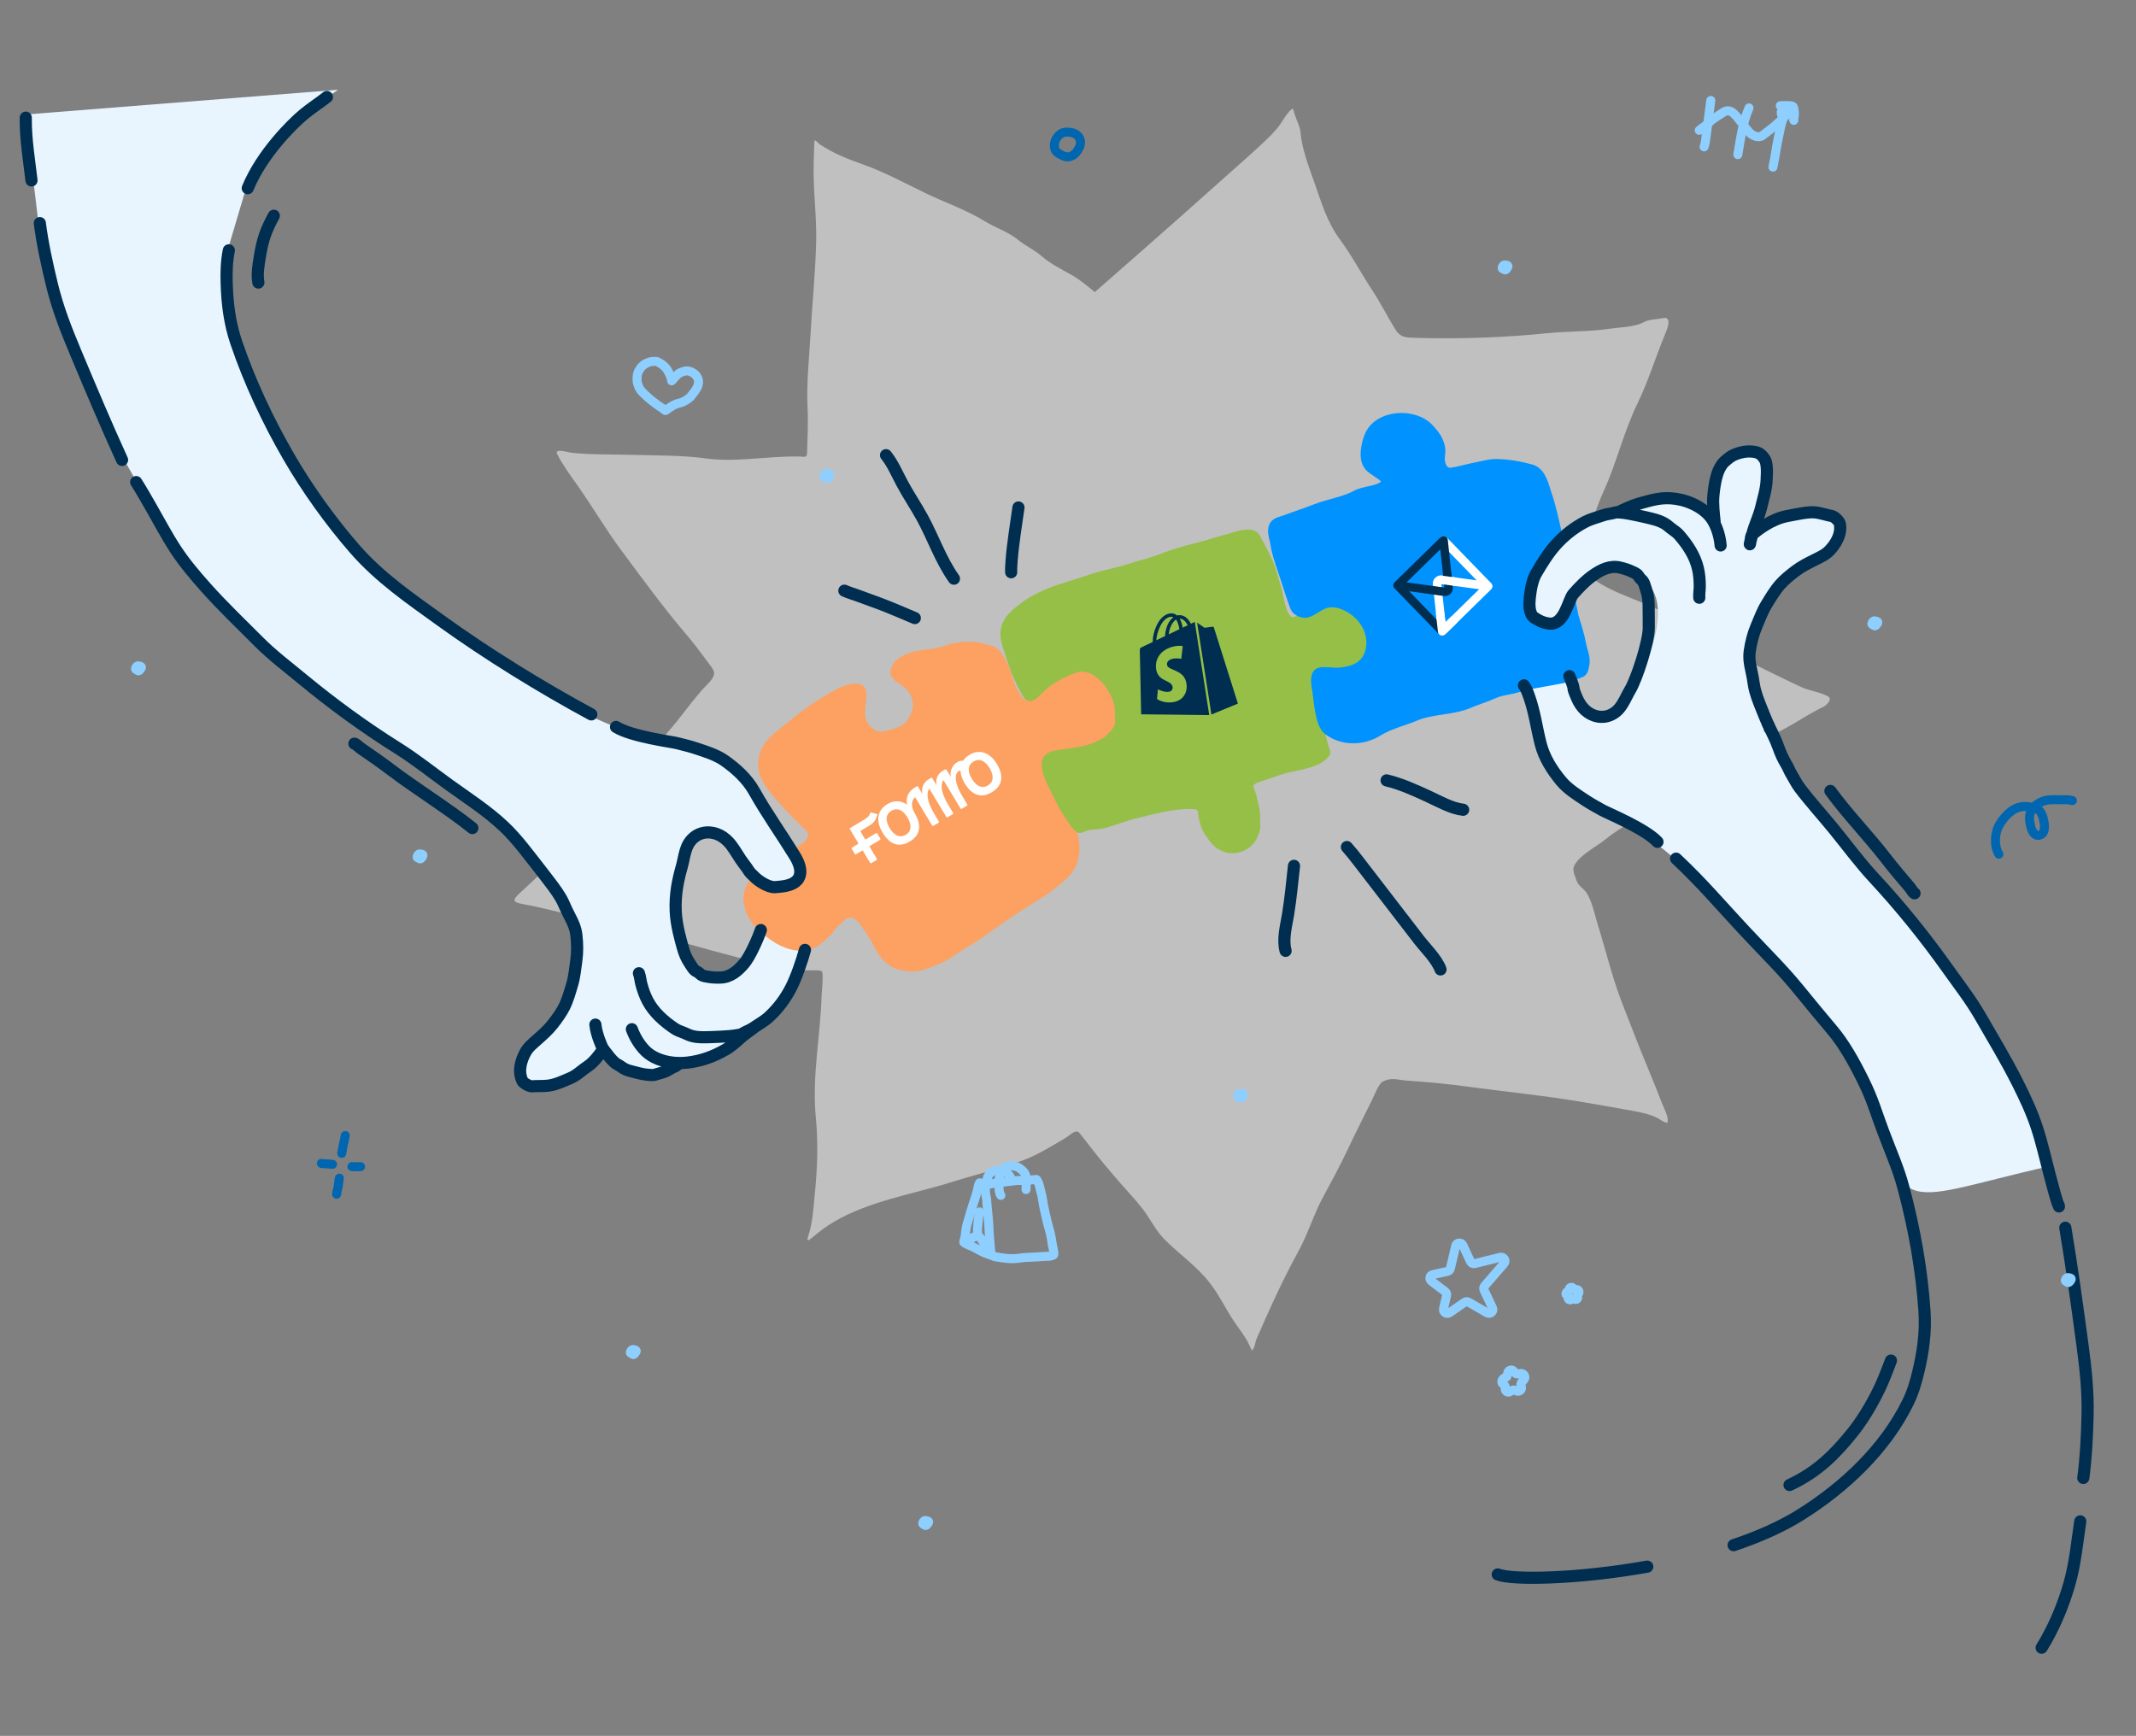 <svg width="251" height="204" viewBox="0 0 251 204" fill="none" xmlns="http://www.w3.org/2000/svg">
<rect x="0" y="0" width="251" height="204" fill="#808080" stroke="none"/>
<g clip-path="url(#clip0_1325_42360)">
<path opacity="0.5" d="M143.435 21.269C138.549 25.674 128.647 34.326 128.647 34.326C128.647 34.326 127.001 32.915 126.002 32.355C124.803 31.684 123.443 31.014 122.409 30.107C121.539 29.345 120.484 28.888 119.589 28.151C118.49 27.246 116.97 26.764 115.757 26.017C113.542 24.652 111.027 23.798 108.683 22.663C106.347 21.53 103.975 20.244 101.526 19.366C99.671 18.701 98.048 18.095 96.396 17.005C96.016 16.755 95.701 16.15 95.682 16.805L95.614 19.209C95.526 22.327 95.993 25.42 95.905 28.55C95.803 32.158 95.443 35.709 95.242 39.302C95.082 42.155 94.754 45.06 94.896 47.916C94.984 49.705 94.887 51.496 94.837 53.285C94.821 53.821 94.417 53.662 93.974 53.65C92.824 53.617 91.856 53.681 90.736 53.748C88.111 53.905 85.631 54.239 82.989 53.878C80.137 53.489 77.228 53.536 74.353 53.455C71.981 53.388 69.553 53.453 67.192 53.212C66.792 53.172 65.091 52.611 65.482 53.384C66.137 54.68 67.099 55.957 67.933 57.146C69.672 59.626 71.189 62.232 72.999 64.666C75.474 67.993 77.943 71.392 80.638 74.554C81.517 75.586 82.33 76.665 83.125 77.759C83.374 78.101 83.931 78.689 83.918 79.148C83.899 79.811 82.838 80.669 82.445 81.133C81.703 82.008 80.985 82.893 80.294 83.807C78.386 86.335 76.068 88.634 73.99 91.036C71.608 93.789 69.134 96.465 66.775 99.237C64.974 101.351 63.106 103.091 61.067 104.965C60.213 105.749 60.229 106.018 61.36 106.231C63.303 106.596 65.146 107.037 67.053 107.549C70.707 108.531 74.46 109.134 78.112 110.158C81.876 111.213 85.591 112.3 89.406 113.172C91.103 113.559 92.836 113.914 94.579 114.027C95.187 114.066 95.923 113.955 96.518 114.101C96.831 114.178 96.559 116.651 96.552 116.907C96.414 121.764 95.394 126.432 95.867 131.331C96.155 134.318 96.052 137.321 95.747 140.302C95.578 141.947 95.508 143.687 94.97 145.271C94.751 145.915 94.975 145.839 95.416 145.463C96.225 144.773 97.059 144.136 97.975 143.599C102.279 141.075 107.277 140.357 112.004 138.864C114.694 138.015 117.465 137.368 120.115 136.399C121.923 135.737 123.623 134.672 125.265 133.689C125.778 133.382 126.439 132.6 126.881 133.186C127.257 133.683 127.65 134.154 128.031 134.656C129.181 136.169 130.353 137.541 131.596 138.979C132.503 140.029 133.489 141.046 134.331 142.15C135.169 143.251 135.844 144.652 136.82 145.634C138.572 147.397 140.574 148.745 142.14 150.736C143.302 152.214 144.08 153.95 145.148 155.492C145.637 156.199 146.171 156.894 146.597 157.639C146.644 157.722 147.094 158.729 147.132 158.703C147.428 158.5 147.506 157.692 147.642 157.379C149.147 153.906 150.709 150.447 152.543 147.117C153.68 145.052 154.334 142.791 155.445 140.731C156.458 138.85 157.472 136.998 158.378 135.064C159.291 133.114 160.282 131.189 161.233 129.255C161.45 128.814 162.015 127.372 162.443 127.133C163.482 126.556 164.278 126.925 165.364 126.996C167.714 127.151 170.077 127.376 172.41 127.695C176.794 128.294 181.188 128.71 185.557 129.443C187.626 129.791 189.685 130.144 191.75 130.527L191.779 130.532C192.842 130.729 193.873 130.92 194.837 131.423C194.941 131.477 195.866 132.131 195.943 131.893C196.134 131.304 195.481 130.132 195.279 129.598C194.838 128.434 194.376 127.295 193.897 126.146C192.746 123.382 191.655 120.577 190.58 117.787C189.429 114.798 188.688 111.653 187.738 108.603C187.367 107.415 187.121 106.026 186.455 104.954C186.153 104.468 185.476 104.101 185.292 103.563C184.899 102.415 184.554 102.084 185.455 101.072C186.32 100.102 187.755 99.391 188.772 98.551C190.575 97.061 192.832 96.11 194.783 94.808C197.376 93.077 200.043 91.249 202.831 89.825C204.337 89.056 205.503 87.962 206.934 87.126C208.224 86.372 209.584 85.761 210.866 84.981C212.008 84.286 213.133 83.62 214.331 83.023C214.607 82.885 215.373 82.183 214.826 81.859C213.911 81.316 212.628 81.194 211.633 80.73C209.61 79.788 207.597 78.775 205.575 77.784C204.095 77.059 202.652 76.02 201.254 75.147C199.476 74.037 197.58 73.147 195.752 72.117C192.614 70.348 188.553 69.619 185.997 66.99C185.244 66.215 186.195 64.659 186.415 63.807C186.947 61.75 187.551 59.68 188.435 57.746C189.971 54.388 190.802 50.746 192.425 47.407C193.693 44.798 194.513 42.065 195.608 39.412C195.862 38.798 196.612 37.113 195.368 37.389C194.721 37.533 193.725 37.529 193.146 37.865C192.17 38.431 190.297 38.462 189.17 38.631C186.755 38.994 184.291 38.906 181.864 39.154C176.809 39.669 171.581 39.851 166.505 39.708C165.169 39.67 164.574 39.706 163.916 38.637C163.014 37.17 162.249 35.629 161.29 34.17C160.004 32.215 158.857 30.046 157.475 28.173C155.926 26.075 155.277 23.78 154.431 21.39C153.797 19.598 152.991 17.5 152.828 15.605C152.76 14.812 152.353 14.134 152.121 13.389C151.962 12.881 152.03 12.552 151.577 13.014C151.166 13.433 150.836 14.012 150.508 14.501C149.932 15.357 149.153 16.094 148.396 16.809L148.367 16.836C146.759 18.356 145.079 19.787 143.435 21.269Z" fill="white"/>
<path d="M43.163 66.054C27.939 51.676 25.895 35.571 26.776 29.316L28.891 22.18L34.706 13.986L39.728 10.55L2.989 13.458L4.575 26.673L7.482 38.038L11.976 48.346C12.24 49.403 12.768 50.989 16.469 57.332C19.218 64.521 29.772 74.953 34.706 79.269L55.322 93.806C59.727 97.154 68.378 105.436 67.744 111.779C67.11 118.122 64.66 120.942 63.515 121.558L61.136 124.201L60.872 126.316L62.458 127.637L66.158 127.109L69.594 124.994L71.18 123.937L72.766 124.994L75.673 126.316L78.052 126.051L79.373 124.73H81.488L84.659 123.408L87.567 121.558C88.8 120.589 91.531 118.44 92.589 117.594C93.646 116.748 94.086 112.308 94.174 110.193H90.739L89.417 108.343C89.064 110.898 87.197 115.691 82.545 114.422C77.893 113.153 79.021 104.907 80.166 100.943L82.281 98.035L84.395 98.299L86.245 100.15L88.624 103.321L90.739 104.643L93.646 103.85L93.91 101.735L91.267 97.242C90.562 96.714 88.73 94.811 87.038 91.428C85.347 88.044 80.695 87.375 78.58 87.463C73.118 86.318 58.387 80.433 43.163 66.054Z" fill="#E8F5FF"/>
<path d="M126.882 16.292C126.631 15.778 126.164 15.575 125.57 15.537C125.229 15.516 125.009 15.506 124.69 15.702C124.08 16.076 123.689 16.944 124.004 17.614C124.096 17.811 124.262 17.942 124.433 18.05C124.691 18.212 124.965 18.352 125.262 18.419C125.561 18.487 125.829 18.397 126.108 18.229C126.348 18.085 126.522 17.856 126.673 17.609C126.802 17.396 126.929 17.162 126.961 16.911C126.989 16.696 126.971 16.475 126.882 16.292Z" stroke="#0066B0" stroke-width="1.057" stroke-linecap="round" stroke-linejoin="round"/>
<path d="M50.175 100.259C50.034 99.969 49.772 99.856 49.438 99.834C49.246 99.822 49.123 99.817 48.944 99.927C48.601 100.137 48.381 100.625 48.558 101.001C48.61 101.112 48.703 101.186 48.799 101.246C48.944 101.337 49.098 101.416 49.265 101.454C49.433 101.492 49.584 101.441 49.74 101.347C49.875 101.266 49.973 101.137 50.058 100.999C50.131 100.879 50.202 100.747 50.22 100.606C50.235 100.486 50.225 100.361 50.175 100.259Z" fill="#8ECFFF"/>
<path d="M97.99 55.541C97.849 55.252 97.587 55.138 97.252 55.117C97.061 55.105 96.937 55.099 96.758 55.209C96.415 55.419 96.195 55.907 96.372 56.284C96.424 56.395 96.517 56.468 96.614 56.529C96.758 56.62 96.912 56.699 97.079 56.736C97.248 56.775 97.398 56.724 97.555 56.63C97.69 56.548 97.788 56.42 97.872 56.281C97.945 56.162 98.016 56.03 98.034 55.889C98.05 55.768 98.04 55.644 97.99 55.541Z" fill="#8ECFFF"/>
<path d="M177.674 31.041C177.533 30.752 177.271 30.638 176.937 30.616C176.745 30.604 176.622 30.599 176.443 30.709C176.1 30.919 175.88 31.407 176.057 31.784C176.109 31.895 176.202 31.968 176.298 32.029C176.443 32.12 176.597 32.198 176.764 32.236C176.932 32.274 177.083 32.224 177.24 32.129C177.374 32.048 177.472 31.92 177.557 31.781C177.63 31.661 177.701 31.53 177.719 31.388C177.734 31.268 177.724 31.143 177.674 31.041Z" fill="#8ECFFF"/>
<path d="M200.244 17.256C200.414 16.818 200.441 16.308 200.503 15.854C200.685 14.505 200.858 13.155 201.035 11.805" stroke="#8ECFFF" stroke-width="1.057" stroke-linecap="round"/>
<path d="M204.212 18.172C204.522 16.328 204.771 14.407 205.526 12.682" stroke="#8ECFFF" stroke-width="1.057" stroke-linecap="round"/>
<path d="M208.338 19.639C208.593 18.523 208.706 17.378 208.958 16.262C209.121 15.542 209.243 14.784 209.468 14.081" stroke="#8ECFFF" stroke-width="1.057" stroke-linecap="round"/>
<path d="M199.676 15.317C200.03 14.997 200.478 14.763 200.81 14.422C201.305 13.915 201.959 13.578 202.541 13.181C203.02 12.855 203.448 13.047 203.833 13.438C204.466 14.081 204.953 14.872 205.555 15.547C205.892 15.926 206.648 16.283 207.112 15.922C207.785 15.398 208.486 14.903 209.1 14.306C209.445 13.971 209.801 13.669 210.118 13.305C210.22 13.189 210.565 12.657 210.703 12.669" stroke="#8ECFFF" stroke-width="1.057" stroke-linecap="round"/>
<path d="M209.2 12.426C209.579 12.424 209.96 12.389 210.339 12.421C210.467 12.431 210.712 12.447 210.755 12.607C210.828 12.889 210.871 13.194 210.857 13.486C210.849 13.65 210.821 13.842 210.777 14C210.764 14.043 210.768 14.114 210.789 14.148" stroke="#8ECFFF" stroke-width="1.057" stroke-linecap="round"/>
<path d="M209.312 13.14C209.317 13.236 209.311 13.341 209.334 13.436" stroke="#8ECFFF" stroke-width="1.057" stroke-linecap="round"/>
<path d="M234.885 100.388C234.271 99.345 234.386 97.787 235.022 96.799C235.67 95.793 236.635 94.767 237.962 94.775C238.459 94.778 239.057 94.904 239.492 95.157C239.838 95.359 239.991 95.796 240.091 96.158C240.232 96.667 240.452 97.774 239.82 98.09C238.73 98.635 238.433 96.497 238.493 95.914C238.577 95.1 239.146 94.581 239.863 94.239C240.535 93.919 241.406 93.975 242.135 93.987C242.565 93.993 243.109 93.942 243.527 94.085" stroke="#0066B0" stroke-width="1.057" stroke-linecap="round"/>
<path d="M78.989 44.71C79.285 44.389 79.536 43.982 79.946 43.792C80.172 43.688 80.38 43.62 80.626 43.593C81.124 43.539 81.875 43.944 82.05 44.602C82.187 45.115 81.915 45.584 81.697 45.912C81.585 46.081 81.444 46.225 81.332 46.394C81.24 46.532 81.129 46.645 81.006 46.754C80.772 46.962 80.533 47.085 80.26 47.227C80.018 47.352 79.744 47.375 79.493 47.47C79.171 47.591 78.904 47.752 78.62 47.944C78.552 47.99 78.216 48.299 78.148 48.236C77.998 48.098 77.869 47.986 77.694 47.885C77.527 47.789 77.365 47.672 77.211 47.557C76.965 47.374 76.726 47.185 76.483 46.998C76.221 46.796 75.985 46.56 75.742 46.336C75.528 46.138 75.343 45.951 75.186 45.704C75.07 45.523 75.009 45.312 74.935 45.111C74.857 44.896 74.863 44.652 74.862 44.427C74.861 44.145 74.919 43.835 75.053 43.59C75.191 43.336 75.382 43.08 75.616 42.907C75.721 42.829 75.829 42.739 75.95 42.688C76.064 42.64 76.181 42.607 76.294 42.558C76.46 42.488 76.689 42.471 76.869 42.467C77.02 42.463 77.199 42.468 77.333 42.545C77.485 42.632 77.626 42.715 77.772 42.811C77.919 42.907 78.049 43.049 78.176 43.17C78.363 43.347 78.487 43.583 78.598 43.811C78.741 44.101 78.908 44.435 78.922 44.754" stroke="#8ECFFF" stroke-width="1.057" stroke-linecap="round"/>
<path d="M40.57 133.441C40.45 134.144 40.252 134.836 40.159 135.541" stroke="#0066B0" stroke-width="1.057" stroke-linecap="round"/>
<path d="M39.078 136.826C38.822 136.806 38.568 136.777 38.31 136.764C38.127 136.755 37.933 136.774 37.761 136.715" stroke="#0066B0" stroke-width="1.057" stroke-linecap="round"/>
<path d="M41.355 137.095C41.503 137.139 41.682 137.092 41.842 137.098C42.013 137.106 42.186 137.137 42.368 137.103" stroke="#0066B0" stroke-width="1.057" stroke-linecap="round"/>
<path d="M39.875 138.454C39.857 138.576 39.836 138.697 39.817 138.819C39.783 139.045 39.774 139.275 39.731 139.499C39.692 139.705 39.612 139.903 39.593 140.114C39.586 140.197 39.582 140.266 39.556 140.345" stroke="#0066B0" stroke-width="1.057" stroke-linecap="round"/>
<path d="M169.813 151.773C169.486 151.533 168.866 151.072 168.197 150.548C167.908 150.322 168.005 149.874 168.363 149.791C168.985 149.648 169.702 149.493 170.088 149.411C170.259 149.374 170.394 149.242 170.434 149.072L171.053 146.425C171.151 146.008 171.721 145.949 171.902 146.338L172.789 148.245C172.88 148.44 173.096 148.544 173.306 148.493L176.289 147.757C176.716 147.652 177.026 148.158 176.738 148.491L174.458 151.121C174.341 151.256 174.315 151.448 174.392 151.609L175.383 153.702C175.572 154.103 175.132 154.508 174.749 154.286L172.582 153.032C172.431 152.944 172.244 152.952 172.1 153.051L170.326 154.273C169.988 154.507 169.539 154.202 169.63 153.801L169.988 152.24C170.028 152.063 169.959 151.88 169.813 151.773Z" stroke="#8ECFFF" stroke-width="1.057" stroke-linecap="round" stroke-linejoin="round"/>
<path d="M176.732 162.737C176.694 162.709 176.652 162.677 176.606 162.643C176.31 162.422 176.563 161.947 176.925 161.872C177.098 161.836 177.083 161.734 177.122 161.562L177.177 161.322C177.265 160.941 177.786 160.884 177.953 161.239C178.037 161.415 178.233 161.509 178.423 161.464L178.63 161.414C179.057 161.312 179.364 161.818 179.076 162.149L178.818 162.445C178.708 162.571 178.684 162.751 178.756 162.902C178.935 163.275 178.526 163.654 178.168 163.447L178.101 163.409C177.954 163.323 177.771 163.33 177.63 163.426L177.471 163.535C177.183 163.731 176.805 163.473 176.881 163.134C176.914 162.984 176.856 162.828 176.732 162.737Z" stroke="#8ECFFF" stroke-width="1.057" stroke-linecap="round" stroke-linejoin="round"/>
<path d="M184.175 152.252C184.148 152.233 184.118 152.211 184.085 152.187C183.917 152.063 184.066 151.795 184.272 151.759C184.373 151.742 184.364 151.68 184.385 151.579L184.405 151.482C184.454 151.251 184.765 151.21 184.872 151.42C184.923 151.52 185.035 151.574 185.145 151.551L185.184 151.543C185.468 151.485 185.663 151.823 185.47 152.039L185.403 152.113C185.339 152.186 185.325 152.291 185.37 152.377C185.478 152.585 185.247 152.805 185.045 152.688L184.982 152.652C184.899 152.604 184.797 152.606 184.716 152.658L184.614 152.724C184.443 152.834 184.225 152.684 184.266 152.486C184.284 152.397 184.248 152.306 184.175 152.252Z" stroke="#8ECFFF" stroke-width="1.057" stroke-linecap="round" stroke-linejoin="round"/>
<path d="M115.889 139.173C116.074 139.154 116.259 139.153 116.443 139.128C116.588 139.108 116.728 139.062 116.872 139.034C117.348 138.942 117.841 138.94 118.322 138.872C118.775 138.808 119.233 138.743 119.69 138.731C119.951 138.725 120.209 138.75 120.47 138.738C120.709 138.728 120.949 138.684 121.188 138.666C121.337 138.654 121.484 138.636 121.632 138.622C121.673 138.618 121.782 138.598 121.815 138.626C121.896 138.695 121.93 138.828 121.981 138.918C122.043 139.031 122.077 139.145 122.116 139.267C122.211 139.564 122.251 139.873 122.345 140.174C122.487 140.629 122.519 141.131 122.615 141.597C122.761 142.31 122.91 143.019 123.092 143.724C123.247 144.327 123.445 144.919 123.543 145.535C123.584 145.799 123.62 146.064 123.666 146.326C123.704 146.545 123.781 146.759 123.798 146.981C123.809 147.126 123.929 147.41 123.762 147.502C123.541 147.624 123.282 147.641 123.033 147.64C122.667 147.64 122.291 147.685 121.926 147.707C121.416 147.738 120.906 147.766 120.397 147.787C119.973 147.805 119.553 147.911 119.129 147.919C118.395 147.932 117.623 147.814 116.908 147.68C116.762 147.652 116.621 147.565 116.481 147.517C116.224 147.429 115.964 147.352 115.715 147.243C115.205 147.022 114.733 146.716 114.227 146.485C113.955 146.36 113.673 146.26 113.414 146.108C113.28 146.03 113.209 146.016 113.265 145.861C113.448 145.357 113.453 144.794 113.548 144.27C113.62 143.875 113.758 143.492 113.87 143.106C113.995 142.673 114.107 142.233 114.254 141.807C114.473 141.174 114.691 140.521 114.855 139.871C114.913 139.641 114.929 139.347 115.05 139.14C115.07 139.104 115.069 139.064 115.091 139.027C115.121 138.976 115.135 139.018 115.182 139.019C115.394 139.023 115.621 139.069 115.826 139.112" stroke="#8ECFFF" stroke-width="1.057" stroke-linecap="round"/>
<path d="M115.847 139.271C115.781 139.586 115.79 139.909 115.814 140.229C115.832 140.459 115.89 140.679 115.931 140.905C115.966 141.1 115.958 141.295 115.974 141.492C116.05 142.465 116.192 143.439 116.218 144.416C116.235 145.046 116.311 145.673 116.354 146.301C116.369 146.506 116.399 146.711 116.408 146.918C116.412 147.005 116.444 147.077 116.45 147.161" stroke="#8ECFFF" stroke-width="1.057" stroke-linecap="round"/>
<path d="M116.31 147.399C116.187 147.082 115.986 146.773 115.805 146.487C115.672 146.277 115.582 146.036 115.446 145.83C115.356 145.694 115.261 145.53 115.142 145.42C115.076 145.359 115.046 145.26 114.963 145.218C114.94 145.206 114.86 145.238 114.828 145.237C114.75 145.235 114.687 145.287 114.614 145.308C114.493 145.343 114.365 145.402 114.259 145.471C114.106 145.57 113.968 145.685 113.863 145.835C113.806 145.917 113.715 146.001 113.67 146.079" stroke="#8ECFFF" stroke-width="1.057" stroke-linecap="round"/>
<path d="M114.91 145.186C114.786 144.67 114.904 144.112 114.938 143.593C114.964 143.2 115.034 142.805 115.089 142.418" stroke="#8ECFFF" stroke-width="1.057" stroke-linecap="round"/>
<path d="M120.566 139.796C120.551 139.17 120.761 138.452 120.414 137.877C120.245 137.598 119.994 137.432 119.739 137.238C119.619 137.147 119.461 137.111 119.317 137.076C119.139 137.033 118.953 136.985 118.769 136.999C118.028 137.053 117.501 137.686 117.429 138.387C117.393 138.732 117.348 139.076 117.381 139.423C117.412 139.76 117.387 140.196 117.612 140.481" stroke="#8ECFFF" stroke-width="1.057" stroke-linecap="round"/>
<path d="M118.8 138.518C118.672 138.183 118.543 137.971 118.227 137.787C118.051 137.684 117.896 137.601 117.694 137.563C117.484 137.524 117.275 137.54 117.063 137.555C116.43 137.599 115.943 138.198 115.981 138.811" stroke="#8ECFFF" stroke-width="1.057" stroke-linecap="round"/>
<path d="M118.822 67.249C118.805 66.802 118.839 66.351 118.872 65.905C119.029 63.805 119.397 61.722 119.678 59.638" stroke="#002E50" stroke-width="1.427" stroke-linecap="round"/>
<path d="M112.098 68.006C110.521 65.781 109.658 63.172 108.356 60.802C107.603 59.43 106.716 58.133 105.982 56.75C105.399 55.652 104.898 54.469 104.117 53.491" stroke="#002E50" stroke-width="1.427" stroke-linecap="round"/>
<path d="M107.5 72.634C106.164 72.082 104.848 71.49 103.492 70.979C102.595 70.641 101.691 70.325 100.794 69.989C100.271 69.793 99.725 69.651 99.22 69.415" stroke="#002E50" stroke-width="1.427" stroke-linecap="round"/>
<path d="M158.273 99.544C158.759 100.085 159.186 100.628 159.632 101.209C162.009 104.305 164.39 107.398 166.777 110.486C167.477 111.392 168.819 112.698 169.275 113.929" stroke="#002E50" stroke-width="1.427" stroke-linecap="round"/>
<path d="M152.056 101.753C151.843 103.704 151.668 105.604 151.345 107.547C151.126 108.865 150.702 110.42 151.071 111.741" stroke="#002E50" stroke-width="1.427" stroke-linecap="round"/>
<path d="M162.937 91.709C164.657 92.127 166.222 92.844 167.826 93.581C169.069 94.151 170.552 95.011 171.935 95.162" stroke="#002E50" stroke-width="1.427" stroke-linecap="round"/>
<path d="M88.319 106.856C88.241 106.611 88.178 106.342 88.115 106.028C87.706 103.986 90.143 102.212 92.138 101.126C93.692 100.281 96.102 99.406 95.588 97.713C95.426 97.18 95.033 96.941 94.693 96.602C93.979 95.888 93.251 95.193 92.577 94.421C91.318 92.978 89.398 91.225 89.864 89.124C90.253 87.372 91.655 86.584 92.919 85.529L93.983 84.656C94.94 83.871 96.335 82.954 97.405 82.331C98.551 81.663 99.36 81.084 100.686 81.066C100.839 81.064 100.954 81.088 101.003 81.152C101.178 81.385 101.038 82.759 100.974 83.305C100.956 83.455 100.947 83.605 100.949 83.755L100.95 83.908C100.959 84.779 101.365 85.598 102.052 86.133C102.601 86.559 103.287 86.78 103.97 86.654C104.918 86.479 106.266 86.1 107.009 85.3C107.284 85.005 107.555 84.463 107.781 83.92C108.202 82.91 107.984 81.768 107.342 80.883C106.904 80.278 106.235 79.898 105.637 79.449C105.439 79.3 105.302 79.129 105.341 78.951C105.674 77.45 107.907 77.155 109.433 76.968C109.482 76.962 109.53 76.957 109.579 76.953C110.075 76.914 110.595 76.724 111.085 76.611C111.435 76.529 111.783 76.326 112.143 76.307C112.571 76.284 112.972 76.15 113.409 76.147C113.71 76.146 114.012 76.155 114.309 76.147C114.895 76.132 115.552 76.386 116.123 76.513L116.137 76.516C116.39 76.572 116.592 76.617 116.784 76.806C117.392 77.408 117.851 78.424 118.128 79.231C118.346 79.867 118.473 80.587 118.825 81.163C119.244 81.85 119.55 82.89 120.488 82.978C121.112 83.037 121.53 82.413 121.815 81.972C122.112 81.514 122.204 80.962 122.474 80.492C122.79 79.941 123.254 79.809 123.822 79.54C124.65 79.146 125.825 79.25 126.688 79.441C127.617 79.647 128.495 79.885 129.116 80.639C129.895 81.587 130.597 82.788 131.047 83.929C131.315 84.607 130.766 85.598 130.357 86.087C128.945 87.776 126.613 87.447 124.642 87.751C123.953 87.857 123.691 88.253 123.251 88.804C122.806 89.361 122.381 90.007 122.226 90.704C122.145 91.072 122.251 91.493 122.378 91.839C122.56 92.331 122.784 92.985 123.179 93.353C123.403 93.561 123.565 93.938 123.727 94.192C124.01 94.636 124.332 95.049 124.616 95.493C125.162 96.35 125.587 97.096 125.892 98.063C126.165 98.927 126.208 99.871 126.013 100.751C125.815 101.645 125.411 102.239 124.725 102.85C124.115 103.393 123.529 103.865 122.865 104.346C122.077 104.916 121.212 105.402 120.392 105.925C118.631 107.047 116.95 108.235 115.249 109.436L115.201 109.47C114.311 110.099 113.388 110.629 112.472 111.213C111.652 111.735 110.821 112.364 109.9 112.701C108.935 113.055 107.985 113.56 106.931 113.449C105.892 113.34 105.139 113.183 104.393 112.434C103.902 111.941 103.548 111.341 103.252 110.71C102.876 109.91 102.336 109.228 101.853 108.492C101.504 107.961 100.986 107.347 100.345 107.205L100.315 107.198C99.755 107.074 99.584 107.036 99.095 107.368C98.616 107.692 98.185 108.131 97.771 108.542C97.536 108.775 97.385 109.087 97.155 109.318C96.998 109.475 96.819 109.593 96.673 109.765C96.169 110.358 95.199 111.01 94.394 111.037C93.11 111.081 91.878 110.539 90.882 109.803C89.817 109.016 88.722 108.117 88.319 106.856Z" fill="#FCA161" stroke="#FCA161" stroke-width="1.427" stroke-linecap="round" stroke-linejoin="round"/>
<path d="M88.293 103.014L85.878 99.451L90.485 96.374L91.992 98.167L93.391 100.412L93.962 102.578L92.985 104.136L90.561 104.153L88.293 103.014Z" fill="#E8F5FF"/>
<path d="M72.388 85.43C74.184 86.557 78.955 87.177 79.549 87.332C80.291 87.525 81.028 87.688 81.757 87.933C82.905 88.318 84.168 88.693 85.165 89.398C86.542 90.373 87.802 91.527 88.635 93.007C90.134 95.67 91.801 97.988 93.373 100.54C93.84 101.299 94.331 102.366 93.84 103.217C93.45 103.891 92.541 104.102 91.83 104.183C91.557 104.214 91.296 104.25 91.019 104.257C90.249 104.278 89.064 103.499 88.615 103.008C88.415 102.789 88.18 102.63 88.02 102.376C87.843 102.095 87.638 101.811 87.433 101.548C86.865 100.819 86.462 100.014 85.899 99.283C85.57 98.855 85.109 98.436 84.625 98.181C83.612 97.647 82.361 97.679 81.459 98.489C80.477 99.372 80.46 100.627 80.121 101.83C79.697 103.332 79.31 105.02 79.402 107.092C79.478 108.786 80.006 110.519 80.229 111.355C80.398 111.988 80.663 112.643 81.037 113.186C81.255 113.502 81.495 114.014 81.878 114.172C82.029 114.234 82.251 114.43 82.378 114.538C82.58 114.71 82.975 114.751 83.227 114.796C83.706 114.88 84.162 114.895 84.647 114.882C85.836 114.851 86.706 114.092 87.436 113.236C88.125 112.429 89.058 110.318 89.405 109.299M94.592 111.631C94.227 112.94 93.591 114.816 92.971 116.039C92.3 117.362 91.408 118.55 90.318 119.543C89.78 120.033 89.122 120.382 88.525 120.795C88.093 121.095 87.578 121.24 87.149 121.529C87.071 121.581 86.906 121.595 86.814 121.613C86.422 121.69 86.04 121.744 85.64 121.771C84.975 121.818 84.316 121.86 83.648 121.877C82.851 121.899 82.067 121.952 81.287 121.744C80.9 121.641 80.58 121.441 80.209 121.309C79.867 121.188 79.561 121.067 79.255 120.861C78.013 120.025 76.84 118.99 76.124 117.652C75.788 117.025 75.549 116.337 75.367 115.652C75.256 115.237 75.222 114.766 75.079 114.374M88.556 120.794C88.01 121.223 87.415 121.593 86.908 122.068C86.442 122.504 85.873 122.99 85.318 123.315C83.866 124.163 82.43 124.685 80.756 124.88C79.088 125.075 76.983 124.688 75.775 123.432C75.105 122.736 74.579 121.852 74.25 120.951M70.822 123.392C70.404 124.006 69.722 124.882 69.095 125.29C68.376 125.758 67.818 126.364 67.014 126.703C66.186 127.052 65.293 127.489 64.388 127.588C63.908 127.641 63.416 127.627 62.934 127.64C62.698 127.646 62.423 127.698 62.2 127.603C61.931 127.489 61.503 127.282 61.373 127.006C60.853 125.904 61.201 124.652 61.754 123.65C62.076 123.067 62.626 122.621 63.117 122.188C63.762 121.619 64.447 121.012 64.974 120.33C65.46 119.7 65.965 119.019 66.318 118.302C66.734 117.456 66.99 116.517 67.257 115.616C67.509 114.764 67.589 113.821 67.716 112.942C67.862 111.935 67.849 110.885 67.728 109.876C67.634 109.094 67.352 108.443 66.984 107.755C66.701 107.227 66.476 106.723 66.236 106.178C65.846 105.293 65.182 104.414 64.604 103.65C64.251 103.184 63.533 102.256 63.533 102.256C62.168 100.538 60.843 98.672 59.241 97.157C57.251 95.275 54.991 93.832 52.769 92.23C50.772 90.79 48.836 89.234 46.742 87.92C42.824 85.462 39.099 82.748 35.537 79.802C33.808 78.372 32.016 77.023 30.429 75.432C28.32 73.318 26.151 71.25 24.165 69.018C22.901 67.597 21.672 66.15 20.629 64.556C19.587 62.965 18.709 61.282 17.765 59.634C17.192 58.634 16.621 57.627 16.003 56.654M26.89 29.416C26.631 30.716 26.599 31.938 26.635 33.257C26.701 35.648 26.988 37.974 27.763 40.248C29.36 44.936 31.461 49.392 33.931 53.674C36.08 57.398 38.855 61.273 41.686 64.515C44.642 67.901 48.138 70.282 51.75 72.892C57.211 76.836 63.579 80.768 69.486 83.956M29.112 22.117C30.762 18.088 34.318 14.584 35.648 13.473C36.532 12.733 37.514 12.113 38.416 11.399M14.344 54.049C12.439 49.882 10.651 45.632 8.879 41.405C7.755 38.723 6.763 36.196 6.079 33.358C5.511 31.003 4.987 28.622 4.68 26.22M3.7 21.205C3.419 18.761 2.993 16.295 3.029 13.828M55.508 97.311C52.864 95.175 48.718 92.576 46.012 90.518C44.83 89.618 43.598 88.764 42.371 87.924C42.159 87.779 41.894 87.468 41.646 87.393M30.361 33.204C30.195 32.176 30.348 31.323 30.539 30.14C30.854 28.19 31.23 27.089 32.175 25.355M79.658 125.043C79.622 125.192 79.287 125.347 79.15 125.402C78.87 125.513 78.624 125.704 78.36 125.838C78.077 125.981 77.678 126.104 77.364 126.177C77.15 126.226 76.909 126.344 76.688 126.341C76.446 126.337 76.228 126.312 75.988 126.291C75.397 126.239 74.806 126.046 74.228 125.908C73.879 125.824 73.54 125.716 73.234 125.525C73 125.38 72.78 125.201 72.532 125.08C72.185 124.911 71.826 124.467 71.581 124.179C71.304 123.855 70.811 123.168 70.811 123.168C70.811 123.168 70.078 121.636 69.963 120.41" stroke="#002E50" stroke-width="1.427" stroke-linecap="round"/>
<g clip-path="url(#clip1_1325_42360)">
<path d="M103.038 95.656L102.352 95.486C102.309 95.475 102.265 95.502 102.253 95.543C102.179 95.811 102.063 96.014 101.546 96.324L99.893 97.316C99.854 97.34 99.841 97.391 99.864 97.43L100.851 99.073C100.874 99.112 100.861 99.163 100.822 99.187L100.102 99.619C100.063 99.642 100.05 99.694 100.074 99.733L100.459 100.375C100.482 100.414 100.534 100.426 100.573 100.403L101.295 99.97C101.333 99.947 101.385 99.959 101.408 99.998L102.257 101.413C102.281 101.452 102.332 101.465 102.371 101.441L103.015 101.055C103.054 101.031 103.067 100.98 103.043 100.941L102.194 99.526C102.171 99.487 102.184 99.436 102.223 99.413L103.429 98.689C103.468 98.665 103.481 98.614 103.458 98.575L103.072 97.933C103.049 97.894 102.997 97.881 102.958 97.904L101.752 98.628C101.713 98.652 101.662 98.639 101.638 98.6L101.122 97.74C101.099 97.701 101.112 97.649 101.15 97.626L102.196 96.999C102.739 96.672 102.942 96.291 103.098 95.756C103.109 95.715 103.081 95.667 103.038 95.656Z" fill="white"/>
<path d="M113.927 88.701L113.925 88.703L113.923 88.704C113.593 88.902 113.345 89.138 113.175 89.399C112.981 89.387 112.746 89.41 112.531 89.539C111.98 89.87 111.62 90.44 111.705 91.274L111.246 90.508C111.197 90.427 111.091 90.401 111.01 90.45L110.761 90.599C110.211 90.93 109.917 91.531 110.042 92.277L109.521 91.408C109.505 91.383 109.473 91.375 109.448 91.39L109.099 91.599C108.545 91.932 108.246 92.578 108.382 93.292L107.856 92.416C107.838 92.386 107.798 92.378 107.769 92.398L107.77 92.397L107.416 92.609C106.883 92.929 106.379 93.618 106.586 94.563C105.918 94.09 105.105 93.999 104.273 94.498L104.272 94.499L104.27 94.5C102.979 95.275 102.967 96.611 103.699 97.829C104.546 99.241 105.623 99.661 106.906 98.891L106.909 98.889C108.161 98.138 108.327 96.971 107.48 95.56C106.939 94.659 107.202 93.922 107.518 93.707C107.531 93.699 107.547 93.701 107.555 93.715L109.548 97.036C109.572 97.075 109.623 97.088 109.662 97.065L110.311 96.675C110.35 96.652 110.363 96.6 110.339 96.561L109.8 95.662C108.594 93.645 109.067 92.853 109.188 92.712C109.198 92.698 109.221 92.701 109.229 92.715L111.218 96.029C111.242 96.068 111.293 96.081 111.332 96.058L111.981 95.668C112.02 95.645 112.033 95.593 112.009 95.555L111.47 94.655C110.253 92.629 110.706 91.858 110.852 91.71C110.864 91.699 110.883 91.701 110.892 91.716L112.882 95.031C112.905 95.07 112.957 95.082 112.996 95.059L113.644 94.67C113.683 94.646 113.696 94.595 113.673 94.556L113.133 93.657C111.912 91.622 112.335 90.811 112.642 90.627C112.711 90.585 112.789 90.564 112.864 90.555C112.884 91.038 113.057 91.546 113.351 92.034C114.198 93.445 115.275 93.866 116.557 93.096L116.561 93.094C117.813 92.343 117.979 91.176 117.132 89.764C116.402 88.545 115.184 87.947 113.927 88.701ZM106.435 98.1C105.68 98.551 105.011 98.095 104.546 97.321C104.081 96.547 103.985 95.742 104.746 95.286C105.508 94.831 106.171 95.29 106.635 96.065C107.1 96.839 107.19 97.645 106.435 98.1ZM116.088 92.306C115.333 92.757 114.663 92.302 114.199 91.527C113.734 90.753 113.638 89.948 114.399 89.492C115.16 89.037 115.823 89.497 116.288 90.271C116.753 91.045 116.841 91.852 116.088 92.306Z" fill="white"/>
</g>
<path d="M149.947 66.965C149.444 65.433 148.82 64.398 148.068 62.983C147.317 61.567 145.08 62.558 144.11 62.797C142.913 63.092 141.783 63.508 140.585 63.796C139.202 64.129 137.705 64.557 136.384 65.09C135.151 65.587 133.852 65.854 132.589 66.272C131.434 66.655 130.236 66.879 129.065 67.206C127.833 67.551 126.633 68.008 125.405 68.369C122.902 69.106 120.5 70.141 118.64 72.027C117.507 73.176 117.318 74.48 117.828 76.032C118.419 77.829 118.935 79.579 119.89 81.238C120.239 81.846 120.403 82.468 121.185 82.368C121.649 82.309 122.161 81.745 122.467 81.434C123.481 80.406 125.161 79.453 126.527 79.031C128.807 78.328 131.011 81.732 131.011 83.477C131.011 84.901 131.291 85.122 130.264 86.193C128.828 87.691 126.117 87.884 124.149 88.169C120.678 88.672 123.348 92.563 124.149 94.343C124.411 94.925 125.958 97.48 126.527 97.801C126.97 98.05 127.333 97.731 127.789 97.602C128.37 97.439 129.013 97.488 129.606 97.361C130.905 97.081 132.123 96.505 133.421 96.198C135.671 95.664 137.766 95.012 140.096 95.074C140.586 95.087 140.792 95.148 140.792 95.616C140.792 96.037 140.98 96.549 141.082 96.962C141.224 97.541 141.614 98.106 141.976 98.608C142.48 99.308 142.955 99.747 143.682 100.047C145.128 100.642 146.879 100.013 147.641 98.608C148.27 97.448 148.068 96.939 148.068 95.616C148.068 95.053 147.719 93.989 147.641 93.474C147.609 93.261 147.238 92.45 147.299 92.311C147.416 92.046 148.131 91.829 148.382 91.756C149.295 91.487 150.194 91.106 151.114 90.867C152.632 90.472 154.808 90.27 155.959 89.103C156.352 88.705 156.407 88.497 156.21 87.947C155.837 86.907 155.694 85.866 155.456 84.798C155.156 83.451 153.88 81.695 154.477 80.258C154.826 79.419 154.975 79.006 155.959 78.784C157.478 78.442 159.298 79.031 160.533 76.808C162.293 73.64 159.301 71.776 157.666 71.128C156.292 70.583 155.005 70.912 153.68 71.466C153.323 71.615 152.113 72.791 151.719 72.472C151.475 72.274 151.239 71.759 151.139 71.466C150.854 70.627 150.776 69.725 150.508 68.879C150.307 68.245 150.155 67.596 149.947 66.965Z" fill="#95BF47"/>
<path d="M140.306 73.128L139.941 73.303C139.87 73.16 139.786 73.023 139.69 72.896C139.341 72.437 138.903 72.234 138.423 72.307L138.421 72.308C138.388 72.313 138.355 72.321 138.323 72.329C138.306 72.314 138.289 72.301 138.271 72.288C138.029 72.104 137.744 72.04 137.425 72.099C136.807 72.213 136.257 72.742 135.876 73.588C135.608 74.184 135.447 74.906 135.452 75.444L134.289 75.999C133.947 76.164 133.937 76.177 133.94 76.512C133.944 76.765 134.096 83.943 134.096 83.943L142.097 84.037L140.397 73.098C140.366 73.105 140.335 73.115 140.306 73.128ZM138.589 73.948L137.335 74.547C137.389 74.055 137.557 73.549 137.806 73.196C137.897 73.064 138.032 72.913 138.203 72.812C138.429 73.131 138.542 73.616 138.589 73.948ZM137.498 72.496C137.629 72.469 137.764 72.482 137.886 72.533C137.72 72.654 137.576 72.802 137.461 72.97C137.131 73.44 136.927 74.121 136.903 74.752L135.873 75.243C135.936 74.247 136.545 72.671 137.498 72.496ZM137.145 78.172C137.287 78.808 139.054 78.676 139.386 80.165C139.646 81.336 139.047 82.257 138.011 82.484C136.768 82.755 135.966 82.146 135.966 82.146L136.062 81.011C136.062 81.011 136.836 81.41 137.387 81.29C137.747 81.211 137.833 80.905 137.788 80.704C137.604 79.875 136.191 80.145 135.886 78.784C135.631 77.638 136.235 76.342 137.952 75.967C138.614 75.822 138.982 75.934 138.982 75.934L138.808 77.431C138.808 77.431 138.336 77.305 137.816 77.418C137.055 77.585 137.119 78.055 137.145 78.172ZM138.982 73.76C138.929 73.457 138.827 73.041 138.624 72.699C139.107 72.712 139.419 73.191 139.564 73.482L138.982 73.76ZM142.351 83.967L145.465 82.687C145.465 82.687 142.656 73.791 142.638 73.73C142.629 73.704 142.612 73.681 142.589 73.666C142.566 73.651 142.538 73.644 142.51 73.646C142.463 73.65 141.55 73.778 141.55 73.778C141.55 73.778 140.913 73.343 140.674 73.177L142.351 83.967Z" fill="#002E50"/>
<path d="M160.983 51.431C160.657 52.336 160.325 53.819 160.956 54.65C161.379 55.207 162.878 55.855 163.048 56.441C163.105 56.638 163.067 56.794 162.965 56.918C162.114 57.944 160.405 57.704 159.266 58.397C157.839 59.119 156.157 59.351 154.67 59.931C153.45 60.407 152.19 60.818 150.963 61.272C150.262 61.531 149.766 61.535 149.724 62.296C149.693 62.853 149.944 63.4 150.006 63.95C150.084 64.637 150.485 65.887 150.748 66.657C150.9 67.102 151.052 67.546 151.194 67.995C151.475 68.878 151.974 70.421 152.312 71.302C152.466 71.703 153.136 71.977 153.525 71.874C153.968 71.755 154.358 71.476 154.752 71.233C155.303 70.894 155.734 70.71 156.383 70.66C157.425 70.58 158.669 71.202 159.445 71.844C160.816 72.981 161.583 74.724 161.16 76.494C160.696 78.436 159.11 79.054 157.24 79.18C156.711 79.215 156.202 79.093 155.676 79.112C155.272 79.127 154.937 79.058 154.829 79.512C154.701 80.048 154.836 80.67 154.925 81.206C155.118 82.374 155.231 84.998 156.144 85.698C157.768 86.942 160.074 86.918 161.805 85.852C163.224 84.978 164.775 84.638 166.292 84.006C168.28 83.176 170.613 83.359 172.573 82.519C173.551 82.099 174.558 81.812 175.525 81.372C176.412 80.967 177.489 80.939 178.406 80.626C179.198 80.357 180.112 80.271 180.946 80.142C181.96 79.986 183.002 79.749 184.002 79.515C184.585 79.379 185.089 79.129 185.619 78.95C185.976 78.83 185.967 78.445 186.047 78.113C186.229 77.349 185.822 76.523 185.688 75.8C185.476 74.651 185.134 73.601 184.782 72.442L182.86 62.845C182.514 61.353 182.137 59.583 181.65 58.165C181.329 57.23 181.015 55.584 179.883 55.28C178.517 54.913 177.243 54.676 175.829 54.654C175.065 54.642 174.311 54.878 173.561 55.031C173.152 55.114 172.743 55.192 172.339 55.296C171.893 55.412 171.263 55.563 170.666 55.659C169.777 55.802 169.26 55.205 169.094 54.32C168.967 53.641 169.241 53.224 169.083 52.552C168.869 51.641 168.45 51.155 167.858 50.494C166.158 48.592 161.921 48.821 160.983 51.431Z" fill="#0093FF" stroke="#0093FF" stroke-width="1.427" stroke-linecap="round" stroke-linejoin="round"/>
<path d="M179.861 68.298L183.036 63.37L186.796 67.813L185.069 69.543L183.868 71.871L182.733 73.426L180.164 72.693L179.671 70.867L179.861 68.298Z" fill="#E8F5FF"/>
<path d="M190.237 96.185C195.216 98.71 209.002 110.722 218.517 126.58C224.5 143.5 221.702 141.415 241 137C240.215 129.287 233.529 119.987 229.886 114.508L213.748 95.028C210.363 90.63 204.158 80.33 206.421 74.314C208.684 68.297 211.784 66.182 213.051 65.877L216.036 63.915L216.842 61.923L215.653 60.227L211.941 59.788L208.071 60.961L206.264 61.582L208.071 55.482L206.624 53.103L202.395 54.161L201.073 60.961L196.511 58.151L193.103 58.62L189.813 59.673C188.369 60.299 184.342 63.124 183.1 63.676C181.859 64.227 180.035 69.303 179.4 71.34L182.308 73.455L183.93 71.34C184.935 68.942 188.644 65.485 192.808 67.921C196.973 70.357 193.738 78.1 191.601 81.667L188.802 83.954L186.008 83.234L184.951 80.062L179.136 81.12C179.679 81.817 180.76 84.788 181.515 88.52C182.269 92.253 188.171 95.725 190.237 96.185Z" fill="#E8F5FF"/>
<path d="M194.77 98.933C193.327 97.379 188.879 95.547 188.345 95.244C187.678 94.865 187.009 94.517 186.368 94.092C185.359 93.423 184.236 92.734 183.456 91.795C182.379 90.497 181.461 89.054 181.041 87.409C180.576 85.586 180.334 83.683 179.707 81.907C179.539 81.434 179.376 80.954 179.078 80.543M184.419 79.459C184.567 79.808 184.701 80.165 184.825 80.52C184.899 80.731 184.896 80.958 184.961 81.171C185.055 81.474 185.192 81.755 185.313 82.046C185.52 82.545 185.857 83.07 186.258 83.441C187.098 84.219 188.314 84.511 189.396 83.961C190.574 83.362 190.916 82.152 191.556 81.076C192.355 79.733 193.725 75.431 193.746 73.848C193.758 72.982 193.73 72.119 193.732 71.253C193.733 70.597 193.647 69.896 193.426 69.275C193.298 68.912 193.199 68.355 192.87 68.104C192.74 68.004 192.577 67.757 192.483 67.62C192.332 67.401 191.96 67.26 191.729 67.152C191.288 66.946 190.851 66.814 190.379 66.701C189.223 66.424 188.186 66.933 187.258 67.572C186.384 68.174 185.554 69.021 184.862 69.821C184.279 70.495 183.841 73.504 182.036 73.281C181.282 73.188 180.804 72.923 180.3 72.59C179.617 72.139 179.69 70.858 179.77 70.183C179.884 69.232 180.042 68.179 180.536 67.342C181.228 66.17 181.915 65.038 182.831 64.015C183.822 62.909 184.993 61.991 186.304 61.312C186.951 60.978 187.677 60.81 188.36 60.565C188.856 60.386 189.391 60.379 189.88 60.211C189.969 60.18 190.132 60.21 190.225 60.216C190.624 60.243 191.008 60.289 191.4 60.366C192.055 60.493 192.702 60.623 193.353 60.778C194.128 60.964 194.899 61.115 195.599 61.517C195.946 61.717 196.203 61.993 196.527 62.216C196.827 62.422 197.09 62.617 197.333 62.896C198.315 64.025 199.179 65.329 199.524 66.809C199.686 67.501 199.738 68.229 199.736 68.938C199.735 69.368 199.646 69.832 199.682 70.248M190.117 60.222C190.68 59.92 191.918 59.37 192.538 59.2C194.161 58.754 195.258 58.378 196.926 58.622C198.588 58.864 200.521 59.782 201.362 61.309C201.828 62.156 202.107 63.146 202.19 64.102M201.496 61.457C201.393 60.35 201.238 59.298 201.344 58.179C201.41 57.487 201.511 56.812 201.672 56.137C201.825 55.5 202.17 54.659 202.682 54.219C203.099 53.861 203.397 53.587 203.917 53.384C204.564 53.131 205.222 53.006 205.923 53.073C206.684 53.145 207.009 53.384 207.399 54.018C207.561 54.283 207.595 54.717 207.617 55.022C207.649 55.455 207.608 55.881 207.599 56.315C207.577 57.419 207.206 58.563 206.95 59.635C206.688 60.73 206.16 61.731 205.898 62.827M205.898 62.827C205.898 62.827 205.775 63.281 205.693 63.615M205.898 62.827C205.786 62.923 205.733 63.317 205.693 63.615M205.898 62.827C206.461 62.341 208.125 60.99 210.055 60.637C211.12 60.443 212.541 60.094 213.44 60.232C213.917 60.305 214.389 60.446 214.858 60.558C215.088 60.613 215.367 60.634 215.558 60.783C215.788 60.963 216.148 61.274 216.202 61.575C216.417 62.774 215.757 63.895 214.962 64.722C214.5 65.202 213.853 65.491 213.266 65.783C212.496 66.166 211.676 66.576 210.99 67.1C210.357 67.583 209.693 68.112 209.166 68.714C208.543 69.424 208.053 70.266 207.561 71.069C207.096 71.827 206.775 72.718 206.424 73.535C206.021 74.472 205.761 75.49 205.616 76.497C205.503 77.278 205.607 77.981 205.784 78.741C205.92 79.324 206.007 79.87 206.098 80.459C206.245 81.416 206.657 82.437 207.018 83.325C207.238 83.867 207.45 84.416 207.69 84.95C207.783 85.156 207.931 85.373 207.951 85.601M205.693 63.615C205.639 63.831 205.603 63.997 205.628 63.957C205.651 63.92 205.67 63.783 205.693 63.615ZM207.703 84.999C208.143 85.931 208.658 86.884 208.993 87.855C209.216 88.502 209.54 89.217 209.898 89.801C210.132 90.181 210.278 90.608 210.513 90.99C210.843 91.527 211.092 92.073 211.481 92.587C212.746 94.258 214.162 95.803 215.486 97.427C217.042 99.335 218.508 101.341 220.19 103.152C223.336 106.541 226.229 110.128 228.906 113.898C230.205 115.728 231.586 117.495 232.706 119.443C234.195 122.033 235.753 124.593 237.092 127.265C237.945 128.966 238.756 130.682 239.35 132.493C239.943 134.3 240.355 136.155 240.839 137.993C241.133 139.108 241.423 140.229 241.767 141.33C241.824 141.511 241.931 141.589 241.947 141.78M175.998 185.026C177.635 185.696 185.254 185.588 193.57 184.111M196.958 100.907C200.214 103.983 201.875 106.028 204.978 109.353C207.525 112.083 209.437 113.917 211.45 116.391C212.72 117.951 214.001 119.508 215.301 121.044C216.594 122.572 217.781 124.606 218.998 127.092C220.087 129.316 220.429 130.682 221.301 133C222.262 135.557 223.073 137.32 223.675 139.579C224.95 144.358 225.822 149.21 226.149 154.156C226.307 156.556 225.98 158.879 225.423 161.208C225.116 162.493 224.768 163.667 224.18 164.857C221.47 170.344 216.713 174.792 211.582 178.012C209.317 179.433 206.612 180.615 203.716 181.588M242.693 144.278C243.452 148.799 244.076 153.372 244.691 157.917C245.081 160.801 245.383 163.501 245.307 166.422C245.244 168.846 245.132 171.284 244.806 173.686M244.45 178.789C244.087 181.225 243.859 183.72 243.184 186.096C242.445 188.695 241.34 191.342 239.911 193.638M215.088 92.951C217.088 95.7 219.489 98.139 221.568 100.828C222.477 102.004 223.446 103.149 224.413 104.277C224.58 104.472 224.755 104.842 224.975 104.979M222.204 159.89C222.204 159.89 221.453 161.951 220.844 163.214C219.807 165.362 218.693 167.105 217.635 168.412C215.711 170.789 213.652 172.955 210.286 174.516" stroke="#002E50" stroke-width="1.427" stroke-linecap="round"/>
<g clip-path="url(#clip2_1325_42360)">
<g clip-path="url(#clip3_1325_42360)">
<path fill-rule="evenodd" clip-rule="evenodd" d="M169.299 74.667C169.12 74.602 168.993 74.441 168.973 74.252L168.375 68.673C168.31 68.067 168.832 67.56 169.436 67.643L173.521 68.205L169.276 63.832C169.084 63.635 169.089 63.32 169.286 63.129C169.483 62.938 169.798 62.942 169.989 63.139L175.239 68.548C175.429 68.744 175.425 69.058 175.23 69.249L169.815 74.554C169.679 74.687 169.478 74.731 169.299 74.667ZM173.81 69.248L169.852 73.126L169.371 68.638L173.81 69.248Z" fill="white"/>
<path fill-rule="evenodd" clip-rule="evenodd" d="M169.8 63.018C169.98 63.082 170.106 63.243 170.127 63.433L170.725 69.011C170.79 69.618 170.268 70.124 169.663 70.041L165.579 69.479L169.824 73.853C170.015 74.05 170.01 74.365 169.813 74.556C169.617 74.747 169.302 74.742 169.111 74.545L163.861 69.137C163.67 68.94 163.674 68.627 163.87 68.435L169.285 63.131C169.421 62.997 169.621 62.954 169.8 63.018ZM165.289 68.436L169.248 64.558L169.729 69.047L165.289 68.436Z" fill="#002E50"/>
<path fill-rule="evenodd" clip-rule="evenodd" d="M169.299 74.667C169.12 74.603 168.993 74.443 168.973 74.254L168.745 72.197C168.715 71.924 168.912 71.678 169.185 71.648C169.457 71.618 169.703 71.815 169.733 72.088L169.848 73.129L170.473 72.518C170.669 72.326 170.983 72.329 171.175 72.525C171.367 72.721 171.364 73.036 171.168 73.228L169.814 74.554C169.678 74.687 169.479 74.731 169.299 74.667Z" fill="white"/>
<path fill-rule="evenodd" clip-rule="evenodd" d="M171.578 68.44C171.54 68.712 171.261 68.898 170.955 68.857L169.244 68.625C168.937 68.583 168.72 68.329 168.758 68.058C168.796 67.786 169.075 67.599 169.381 67.641L171.092 67.872C171.399 67.914 171.616 68.168 171.578 68.44Z" fill="white"/>
</g>
</g>
<path d="M17.111 78.224C16.994 77.925 16.742 77.79 16.411 77.742C16.221 77.714 16.098 77.699 15.911 77.794C15.552 77.975 15.293 78.444 15.439 78.834C15.482 78.949 15.569 79.029 15.66 79.098C15.797 79.2 15.944 79.291 16.107 79.342C16.272 79.394 16.426 79.355 16.59 79.274C16.731 79.204 16.839 79.084 16.934 78.953C17.017 78.839 17.098 78.714 17.128 78.574C17.153 78.456 17.153 78.331 17.111 78.224Z" fill="#8ECFFF"/>
<path d="M221.153 72.938C221.036 72.638 220.784 72.504 220.453 72.456C220.263 72.428 220.14 72.413 219.952 72.508C219.594 72.689 219.335 73.158 219.481 73.548C219.524 73.662 219.611 73.743 219.702 73.811C219.839 73.914 219.986 74.005 220.149 74.056C220.314 74.108 220.468 74.069 220.632 73.988C220.773 73.918 220.881 73.798 220.976 73.666C221.059 73.553 221.14 73.428 221.17 73.288C221.195 73.169 221.195 73.045 221.153 72.938Z" fill="#8ECFFF"/>
<path d="M146.62 128.442C146.503 128.142 146.251 128.008 145.919 127.96C145.73 127.932 145.607 127.917 145.419 128.012C145.061 128.193 144.802 128.662 144.948 129.052C144.991 129.166 145.077 129.247 145.169 129.315C145.306 129.418 145.452 129.508 145.616 129.56C145.781 129.612 145.935 129.573 146.099 129.492C146.24 129.422 146.347 129.302 146.443 129.17C146.525 129.057 146.607 128.932 146.636 128.792C146.662 128.673 146.662 128.549 146.62 128.442Z" fill="#8ECFFF"/>
<path d="M75.258 158.573C75.141 158.273 74.888 158.138 74.557 158.09C74.367 158.062 74.245 158.047 74.057 158.142C73.698 158.324 73.44 158.792 73.585 159.182C73.628 159.297 73.715 159.378 73.806 159.446C73.943 159.548 74.09 159.639 74.254 159.69C74.418 159.742 74.572 159.704 74.736 159.622C74.877 159.552 74.985 159.432 75.081 159.301C75.163 159.187 75.245 159.062 75.274 158.922C75.299 158.804 75.299 158.679 75.258 158.573Z" fill="#8ECFFF"/>
<path d="M109.617 178.66C109.5 178.36 109.248 178.226 108.917 178.177C108.727 178.15 108.604 178.134 108.416 178.229C108.058 178.411 107.799 178.88 107.945 179.27C107.988 179.384 108.075 179.465 108.166 179.533C108.303 179.636 108.45 179.726 108.613 179.778C108.778 179.829 108.932 179.791 109.096 179.71C109.237 179.64 109.345 179.52 109.44 179.388C109.522 179.275 109.604 179.149 109.634 179.01C109.659 178.891 109.659 178.766 109.617 178.66Z" fill="#8ECFFF"/>
<path d="M243.884 150.115C243.767 149.815 243.514 149.681 243.183 149.632C242.993 149.605 242.871 149.59 242.683 149.685C242.324 149.866 242.066 150.335 242.211 150.725C242.254 150.839 242.341 150.92 242.432 150.988C242.569 151.091 242.716 151.181 242.88 151.233C243.044 151.284 243.198 151.246 243.362 151.165C243.503 151.095 243.611 150.975 243.707 150.843C243.789 150.73 243.871 150.604 243.9 150.465C243.925 150.346 243.925 150.222 243.884 150.115Z" fill="#8ECFFF"/>
</g>
<defs>
<clipPath id="clip0_1325_42360">
<rect width="250.925" height="204" fill="white"/>
</clipPath>
<clipPath id="clip1_1325_42360">
<rect width="19.758" height="5.287" fill="white" transform="translate(98.79 97.596) rotate(-30.973)"/>
</clipPath>
<clipPath id="clip2_1325_42360">
<rect width="15.22" height="15.22" fill="white" transform="translate(162.897 60.357) rotate(6.8)"/>
</clipPath>
<clipPath id="clip3_1325_42360">
<rect width="11.716" height="11.716" fill="white" transform="translate(164.43 62.304) rotate(6.8)"/>
</clipPath>
</defs>
</svg>
